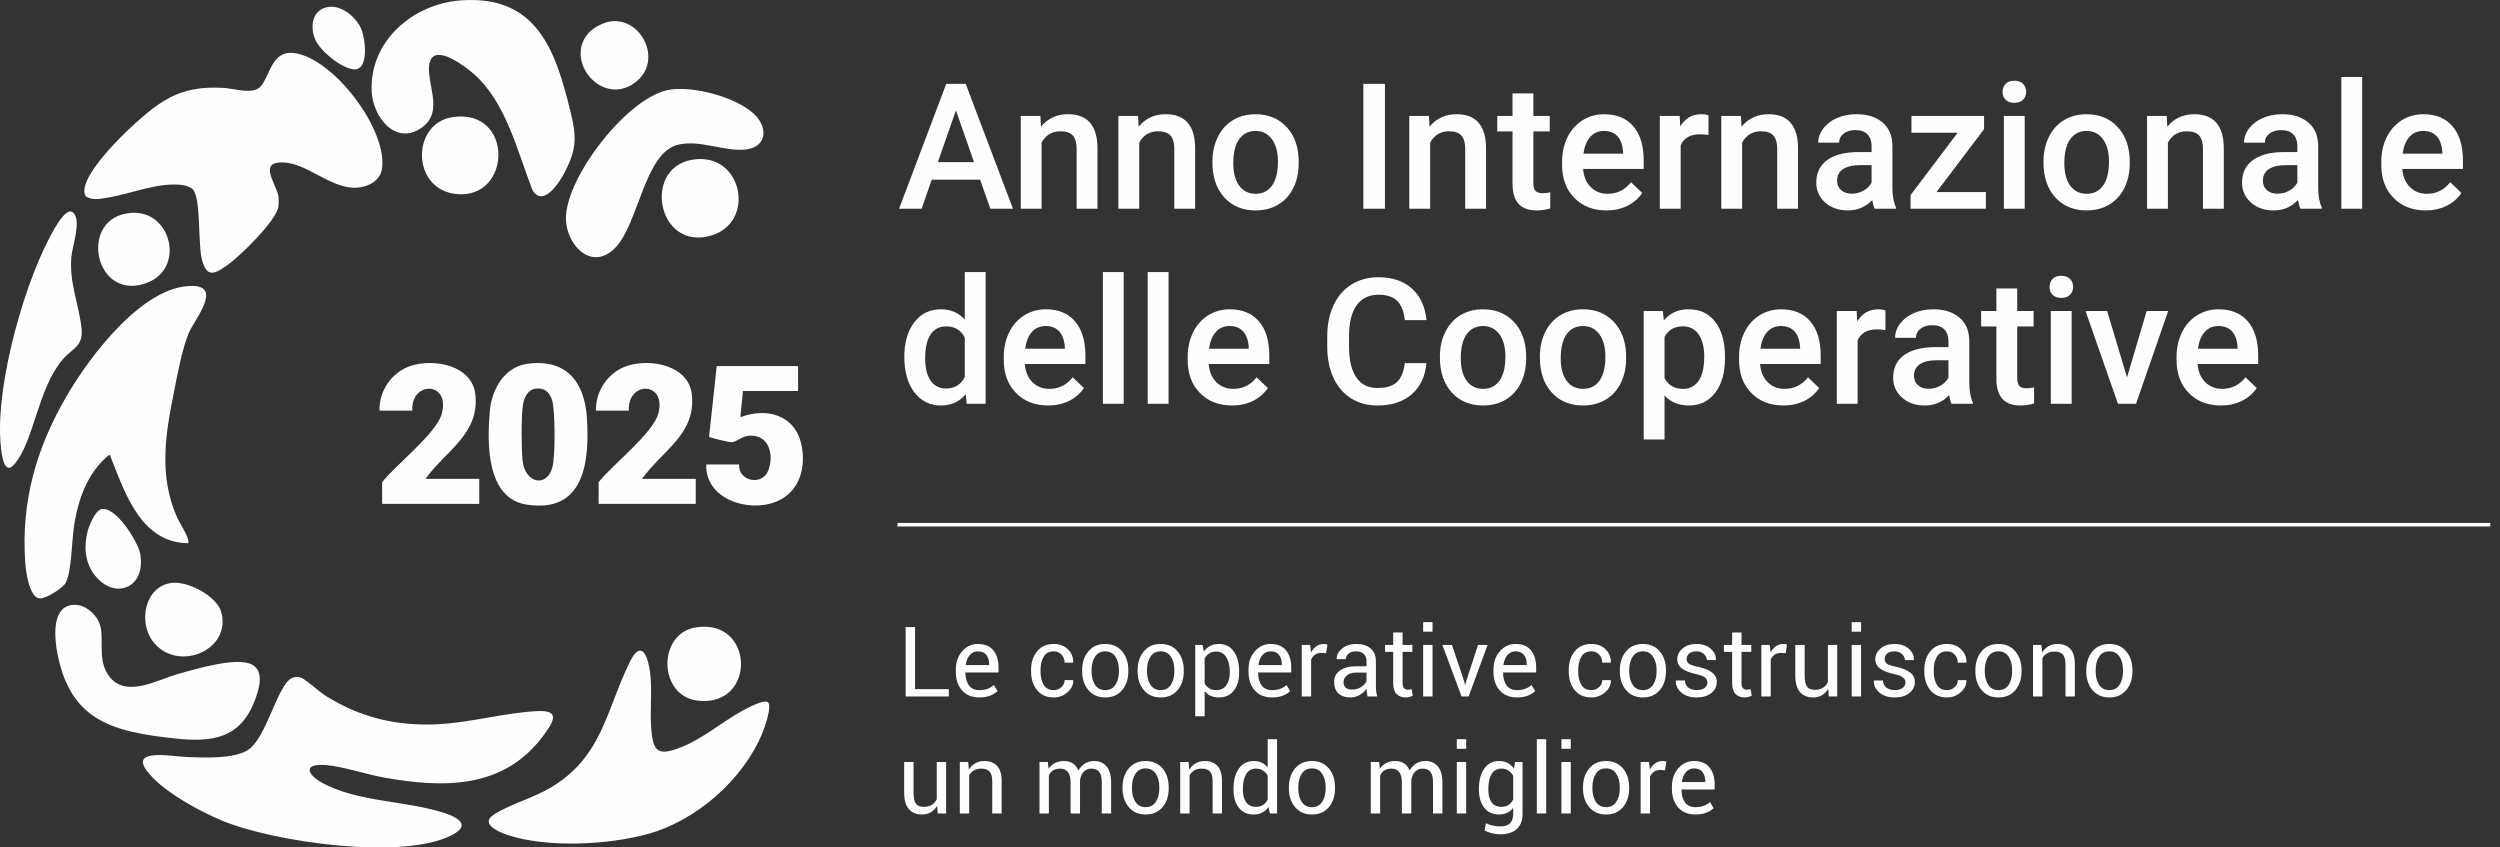 <?xml version="1.0" encoding="UTF-8"?>
<svg width="118px" height="40px" viewBox="0 0 118 40" version="1.1" xmlns="http://www.w3.org/2000/svg" xmlns:xlink="http://www.w3.org/1999/xlink">
    <rect x="0" y="0" width="118" height="40" fill="#333333" stroke="none"/>
    <title>logo cooperative</title>
    <g id="Page-1" stroke="none" stroke-width="1" fill="none" fill-rule="evenodd">
        <g id="Fondato-sul-bene-comune" transform="translate(-291, -6863)" fill="#FEFEFE">
            <path d="M307.661,6866.27 C308.435,6866.376 308.25,6864.854 308.058,6864.383 C307.836,6863.84 307.168,6863.262 306.548,6863.323 C305.762,6863.401 305.609,6864.201 305.868,6864.839 C306.092,6865.391 307.073,6866.19 307.661,6866.27 L307.661,6866.27 Z M295.768,6887.039 C295.483,6887.123 295.203,6887.808 295.134,6888.081 C294.958,6888.786 295.001,6889.529 295.45,6890.12 C296.397,6891.368 297.913,6890.753 297.615,6889.131 C297.509,6888.556 296.436,6886.843 295.768,6887.039 L295.768,6887.039 Z M320.814,6867.003 C322.381,6866.065 321.372,6863.846 319.862,6864.005 C319.515,6864.042 319.027,6864.287 318.791,6864.547 C317.636,6865.814 319.3,6867.91 320.814,6867.003 L320.814,6867.003 Z M297.198,6873.047 C294.622,6873.229 295.462,6877.36 297.994,6876.326 C299.738,6875.613 299.075,6872.914 297.198,6873.047 L297.198,6873.047 Z M323.932,6896.07 C326.73,6896.389 326.618,6892.145 323.823,6892.617 C322.02,6892.922 322.072,6895.858 323.932,6896.07 L323.932,6896.07 Z M299.115,6890.512 C297.853,6890.66 297.514,6892.315 298.2,6893.252 C299.31,6894.766 301.916,6893.74 301.453,6891.919 C301.256,6891.141 299.88,6890.423 299.115,6890.512 L299.115,6890.512 Z M312.367,6868.528 C310.405,6868.816 310.405,6871.947 312.544,6872.159 C315.171,6872.419 315.256,6868.104 312.367,6868.528 L312.367,6868.528 Z M323.952,6870.509 C321.23,6870.642 321.958,6874.957 324.626,6874.099 C326.61,6873.46 326.077,6870.404 323.952,6870.509 L323.952,6870.509 Z M319.256,6885.759 L319.256,6886.781 L323.839,6886.781 L323.839,6885.604 L321.3,6885.604 C322.256,6884.268 323.866,6883.487 323.653,6881.61 C323.496,6880.228 321.678,6879.907 320.585,6880.276 C319.706,6880.573 319.099,6881.458 319.132,6882.384 L320.681,6882.384 C320.601,6880.98 322.468,6880.983 322.076,6882.51 C321.835,6883.446 319.888,6884.95 319.256,6885.759 L319.256,6885.759 Z M309.038,6885.759 L309.038,6886.781 L313.621,6886.781 L313.621,6885.604 L311.082,6885.604 C312.038,6884.268 313.648,6883.487 313.435,6881.61 C313.278,6880.228 311.459,6879.907 310.367,6880.276 C309.487,6880.573 308.881,6881.458 308.914,6882.384 L310.462,6882.384 C310.382,6880.98 312.25,6880.983 311.858,6882.51 C311.617,6883.446 309.67,6884.95 309.038,6885.759 L309.038,6885.759 Z M325.945,6882.693 L326.068,6881.455 L328.67,6881.455 L328.67,6880.278 L324.83,6880.278 L324.467,6883.614 C324.497,6883.661 325.44,6883.882 325.543,6883.875 C325.748,6883.863 326.029,6883.588 326.356,6883.565 C327.306,6883.498 327.546,6884.473 327.259,6885.215 C326.976,6885.946 325.842,6885.722 325.883,6884.923 L324.335,6884.923 C324.279,6886.556 326.309,6887.203 327.616,6886.687 C328.725,6886.249 329.062,6885.084 328.827,6883.991 C328.525,6882.582 327.188,6882.219 325.945,6882.693 L325.945,6882.693 Z M315.662,6884.709 C315.755,6885.79 316.794,6886.056 317.073,6885.062 C317.214,6884.558 317.213,6882.383 317.059,6881.888 C316.942,6881.511 316.68,6881.277 316.268,6881.345 C315.896,6881.406 315.729,6881.787 315.681,6882.122 C315.596,6882.71 315.61,6884.098 315.662,6884.709 L315.662,6884.709 Z M314.117,6882.416 C314.203,6881.394 314.792,6880.321 315.897,6880.171 C317.722,6879.923 318.593,6881.016 318.702,6882.722 C318.834,6884.798 318.585,6887.245 315.847,6886.815 C313.939,6886.516 313.994,6883.883 314.117,6882.416 L314.117,6882.416 Z M294.85,6878.52 C294.735,6877.385 294.258,6876.364 294.369,6875.115 C294.412,6874.626 294.844,6873.436 294.47,6873.048 C294.182,6872.75 293.724,6873.539 293.607,6873.734 C292.191,6876.104 290.83,6881.036 291.017,6883.776 C291.042,6884.141 291.127,6885.545 291.668,6884.924 C292.613,6883.844 292.768,6881.362 293.957,6879.968 C294.408,6879.44 294.935,6879.363 294.85,6878.52 L294.85,6878.52 Z M303.016,6896.087 C303.208,6895.586 303.507,6894.708 302.902,6894.372 C302.201,6893.984 300.226,6894.582 299.439,6894.801 C298.422,6895.084 296.919,6895.99 296.13,6894.89 C295.507,6894.021 296.052,6892.934 295.589,6892.21 C295.321,6891.79 294.859,6891.472 294.344,6891.564 C293.421,6891.731 293.582,6893.171 293.71,6893.841 C294.324,6897.053 296.369,6897.547 299.292,6897.859 C301.012,6898.042 302.339,6897.853 303.016,6896.087 L303.016,6896.087 Z M317.713,6873.363 C317.756,6874.615 318.964,6875.832 320.061,6874.673 C321.136,6873.538 321.428,6870.249 322.969,6869.84 C323.995,6869.567 325.141,6870.156 326.161,6870.059 C327.217,6869.959 327.275,6868.999 326.565,6868.356 C325.7,6867.574 323.793,6867.072 322.648,6867.227 C320.674,6867.495 317.646,6871.416 317.713,6873.363 L317.713,6873.363 Z M310.892,6869.034 C312.045,6868.236 311.017,6866.799 311.295,6865.908 C311.562,6865.055 312.981,6866.159 313.34,6866.47 C314.89,6867.813 315.414,6870.136 316.134,6871.975 C316.642,6872.832 317.443,6871.555 317.67,6871.106 C318.217,6870.019 318.219,6869.473 317.938,6868.313 C317.221,6865.351 316.328,6862.753 312.741,6863.019 C310.499,6863.185 308.441,6864.929 308.543,6867.302 C308.595,6868.504 309.653,6869.892 310.892,6869.034 L310.892,6869.034 Z M326.067,6896.534 C325.12,6897.045 324.202,6897.845 323.2,6898.249 C322.039,6898.717 321.809,6898.508 321.731,6897.281 C321.669,6896.322 321.841,6895.201 321.591,6894.262 C321.38,6893.469 321.044,6893.598 320.732,6894.233 C319.602,6896.533 319.445,6898.704 317.006,6900.168 C316.201,6900.652 314.955,6901.007 314.281,6901.469 C313.646,6901.904 314.586,6902.289 314.983,6902.419 C316.83,6903.021 319.643,6902.881 321.512,6902.382 C323.857,6901.757 326.103,6899.793 327.009,6897.537 C327.097,6897.317 327.463,6896.284 327.237,6896.141 C327.028,6896.01 326.286,6896.416 326.067,6896.534 L326.067,6896.534 Z M294.099,6890.513 C294.387,6889.985 294.388,6888.449 294.503,6887.759 C294.709,6886.513 295.131,6885.321 296.126,6884.49 C296.258,6884.469 296.199,6884.512 296.225,6884.575 C296.903,6886.276 297.656,6888.616 299.873,6888.639 C300.015,6888.494 299.461,6887.656 299.366,6887.442 C298.49,6885.464 298.8,6883.537 299.21,6881.505 C299.383,6880.649 299.589,6879.474 299.923,6878.688 C300.171,6878.107 301.507,6876.518 300.088,6876.496 C297.751,6876.459 295.232,6879.832 294.164,6881.661 C292.716,6884.143 291.995,6886.632 292.19,6889.539 C292.217,6889.934 292.368,6891.161 292.847,6891.241 C293.14,6891.289 293.963,6890.762 294.099,6890.513 L294.099,6890.513 Z M296.046,6872.334 C297.189,6872.156 298.482,6871.572 299.65,6871.738 C299.77,6871.754 300.024,6871.852 300.101,6871.937 C300.503,6872.379 300.327,6874.534 300.544,6875.303 C300.789,6876.167 301.201,6875.888 301.751,6875.499 C302.33,6875.091 304.049,6873.414 304.14,6872.749 C304.16,6872.604 304.159,6872.408 304.14,6872.264 C304.075,6871.771 303.284,6870.779 304.113,6870.678 C305.399,6870.523 306.557,6871.966 307.892,6871.855 C308.414,6871.812 308.955,6871.513 309.033,6870.953 C309.287,6869.106 306.746,6865.753 304.891,6865.504 C303.851,6865.364 303.76,6866.501 303.332,6867.048 C302.981,6867.498 302.05,6867.178 301.575,6867.15 C300.332,6867.078 299.407,6867.271 298.392,6867.991 C297.483,6868.635 295.08,6870.855 294.982,6871.956 C294.972,6872.068 294.993,6872.181 295.057,6872.275 C295.374,6872.47 295.701,6872.387 296.046,6872.334 L296.046,6872.334 Z M311.268,6901.179 C309.643,6900.793 307.779,6900.767 306.27,6899.984 C305.498,6899.583 305.256,6899.008 306.399,6899.113 C307.251,6899.191 308.273,6899.549 309.15,6899.705 C311.967,6900.204 314.791,6900.242 316.654,6897.71 C317.111,6897.089 317.485,6896.513 316.374,6896.564 C314.866,6896.632 313.222,6897.107 311.669,6897.184 C309.732,6897.281 308.02,6896.873 306.38,6895.848 C306.071,6895.655 305.47,6895.101 305.245,6895.003 C305.118,6894.947 305.007,6894.938 304.872,6894.968 C304.097,6895.139 303.62,6897.902 302.641,6898.436 C301.935,6898.822 300.703,6898.758 299.901,6898.736 C299.075,6898.713 296.71,6898.208 298.261,6899.757 C299.037,6900.532 300.47,6901.312 301.485,6901.735 C303.885,6902.737 310.056,6903.637 312.362,6902.398 C313.586,6901.74 311.845,6901.315 311.268,6901.179 L311.268,6901.179 Z M371.488,6899.879 C371.488,6899.703 371.445,6899.557 371.358,6899.442 C371.271,6899.326 371.136,6899.268 370.956,6899.268 C370.801,6899.268 370.673,6899.328 370.573,6899.447 C370.471,6899.566 370.409,6899.718 370.386,6899.905 L370.391,6899.915 L371.488,6899.915 L371.488,6899.879 Z M371.688,6899.223 C371.85,6899.426 371.931,6899.695 371.931,6900.031 L371.931,6900.264 L370.376,6900.264 L370.369,6900.275 C370.369,6900.52 370.422,6900.719 370.53,6900.871 C370.638,6901.023 370.804,6901.099 371.025,6901.099 C371.175,6901.099 371.306,6901.077 371.42,6901.034 C371.533,6900.992 371.63,6900.933 371.711,6900.858 L371.884,6901.146 C371.797,6901.229 371.682,6901.3 371.54,6901.358 C371.397,6901.415 371.226,6901.444 371.025,6901.444 C370.676,6901.444 370.403,6901.333 370.208,6901.11 C370.012,6900.887 369.914,6900.593 369.914,6900.228 L369.914,6900.13 C369.914,6899.78 370.015,6899.491 370.217,6899.263 C370.419,6899.034 370.664,6898.92 370.956,6898.92 C371.28,6898.92 371.525,6899.022 371.688,6899.223 L371.688,6899.223 Z M369.482,6898.92 C369.35,6898.92 369.233,6898.955 369.132,6899.025 C369.03,6899.096 368.946,6899.194 368.877,6899.32 L368.834,6898.965 L368.439,6898.965 L368.439,6901.397 L368.881,6901.397 L368.881,6899.66 C368.925,6899.559 368.986,6899.481 369.066,6899.426 C369.147,6899.37 369.245,6899.343 369.362,6899.343 L369.59,6899.356 L369.65,6898.944 C369.631,6898.939 369.606,6898.933 369.576,6898.928 C369.546,6898.923 369.514,6898.92 369.482,6898.92 L369.482,6898.92 Z M367.454,6900.158 C367.454,6899.904 367.398,6899.692 367.288,6899.523 C367.178,6899.353 367.017,6899.268 366.804,6899.268 C366.592,6899.268 366.432,6899.353 366.323,6899.523 C366.215,6899.692 366.161,6899.904 366.161,6900.158 L366.161,6900.209 C366.161,6900.466 366.215,6900.679 366.323,6900.847 C366.432,6901.014 366.594,6901.099 366.808,6901.099 C367.019,6901.099 367.18,6901.014 367.289,6900.847 C367.399,6900.679 367.454,6900.466 367.454,6900.209 L367.454,6900.158 Z M367.603,6899.268 C367.798,6899.501 367.896,6899.798 367.896,6900.158 L367.896,6900.209 C367.896,6900.571 367.799,6900.868 367.604,6901.099 C367.41,6901.329 367.145,6901.444 366.808,6901.444 C366.473,6901.444 366.207,6901.329 366.011,6901.097 C365.815,6900.866 365.718,6900.569 365.718,6900.209 L365.718,6900.158 C365.718,6899.799 365.815,6899.503 366.011,6899.27 C366.205,6899.037 366.47,6898.92 366.804,6898.92 C367.141,6898.92 367.407,6899.036 367.603,6899.268 L367.603,6899.268 Z M364.698,6901.397 L365.14,6901.397 L365.14,6898.965 L364.698,6898.965 L364.698,6901.397 Z M364.698,6898.342 L365.14,6898.342 L365.14,6897.89 L364.698,6897.89 L364.698,6898.342 Z M363.538,6901.397 L363.98,6901.397 L363.98,6897.89 L363.538,6897.89 L363.538,6901.397 Z M362.423,6899.617 C362.365,6899.513 362.291,6899.431 362.2,6899.37 C362.109,6899.31 361.998,6899.279 361.869,6899.279 C361.658,6899.279 361.502,6899.367 361.4,6899.543 C361.299,6899.717 361.249,6899.946 361.249,6900.226 L361.249,6900.273 C361.249,6900.518 361.299,6900.714 361.399,6900.862 C361.5,6901.011 361.654,6901.084 361.865,6901.084 C361.998,6901.084 362.11,6901.055 362.2,6900.994 C362.289,6900.933 362.364,6900.847 362.423,6900.736 L362.423,6899.617 Z M362.512,6898.965 L362.865,6898.965 L362.865,6901.411 C362.865,6901.723 362.774,6901.962 362.593,6902.129 C362.412,6902.297 362.15,6902.379 361.808,6902.379 C361.691,6902.379 361.566,6902.364 361.43,6902.332 C361.294,6902.299 361.174,6902.255 361.071,6902.199 L361.138,6901.856 C361.224,6901.901 361.327,6901.937 361.448,6901.965 C361.568,6901.993 361.687,6902.007 361.804,6902.007 C362.02,6902.007 362.177,6901.957 362.275,6901.86 C362.373,6901.761 362.423,6901.611 362.423,6901.411 L362.423,6901.135 C362.342,6901.236 362.248,6901.314 362.136,6901.366 C362.026,6901.418 361.897,6901.444 361.752,6901.444 C361.456,6901.444 361.224,6901.337 361.056,6901.122 C360.889,6900.907 360.805,6900.624 360.805,6900.273 L360.805,6900.226 C360.805,6899.834 360.889,6899.519 361.056,6899.279 C361.224,6899.039 361.457,6898.92 361.757,6898.92 C361.911,6898.92 362.046,6898.951 362.164,6899.013 C362.28,6899.075 362.378,6899.165 362.458,6899.282 L362.512,6898.965 Z M359.761,6898.342 L360.203,6898.342 L360.203,6897.89 L359.761,6897.89 L359.761,6898.342 Z M359.761,6901.397 L360.203,6901.397 L360.203,6898.965 L359.761,6898.965 L359.761,6901.397 Z M358.278,6898.92 C358.111,6898.92 357.965,6898.96 357.839,6899.04 C357.714,6899.12 357.612,6899.23 357.535,6899.369 C357.476,6899.219 357.389,6899.107 357.272,6899.032 C357.156,6898.958 357.018,6898.92 356.856,6898.92 C356.694,6898.92 356.552,6898.951 356.43,6899.015 C356.307,6899.079 356.207,6899.169 356.128,6899.284 L356.096,6898.965 L355.7,6898.965 L355.7,6901.397 L356.143,6901.397 L356.143,6899.597 C356.19,6899.496 356.256,6899.418 356.343,6899.363 C356.43,6899.307 356.541,6899.279 356.676,6899.279 C356.834,6899.279 356.957,6899.333 357.041,6899.438 C357.126,6899.544 357.168,6899.71 357.168,6899.939 L357.168,6901.397 L357.613,6901.397 L357.613,6899.852 L357.613,6899.834 C357.63,6899.674 357.685,6899.542 357.779,6899.437 C357.872,6899.332 357.994,6899.279 358.146,6899.279 C358.309,6899.279 358.432,6899.329 358.515,6899.429 C358.597,6899.529 358.638,6899.699 358.638,6899.939 L358.638,6901.397 L359.082,6901.397 L359.082,6899.942 C359.082,6899.601 359.01,6899.345 358.866,6899.175 C358.722,6899.005 358.526,6898.92 358.278,6898.92 L358.278,6898.92 Z M353.571,6900.158 C353.571,6899.904 353.516,6899.692 353.406,6899.523 C353.296,6899.353 353.134,6899.268 352.922,6899.268 C352.71,6899.268 352.55,6899.353 352.441,6899.523 C352.332,6899.692 352.279,6899.904 352.279,6900.158 L352.279,6900.209 C352.279,6900.466 352.332,6900.679 352.441,6900.847 C352.55,6901.014 352.711,6901.099 352.926,6901.099 C353.137,6901.099 353.297,6901.014 353.407,6900.847 C353.516,6900.679 353.571,6900.466 353.571,6900.209 L353.571,6900.158 Z M353.721,6899.268 C353.916,6899.501 354.014,6899.798 354.014,6900.158 L354.014,6900.209 C354.014,6900.571 353.916,6900.868 353.722,6901.099 C353.527,6901.329 353.261,6901.444 352.926,6901.444 C352.59,6901.444 352.324,6901.329 352.129,6901.097 C351.933,6900.866 351.835,6900.569 351.835,6900.209 L351.835,6900.158 C351.835,6899.799 351.933,6899.503 352.127,6899.27 C352.323,6899.037 352.587,6898.92 352.922,6898.92 C353.259,6898.92 353.525,6899.036 353.721,6899.268 L353.721,6899.268 Z M350.835,6899.608 C350.778,6899.507 350.704,6899.428 350.614,6899.369 C350.523,6899.309 350.414,6899.279 350.287,6899.279 C350.073,6899.279 349.917,6899.367 349.816,6899.543 C349.715,6899.717 349.664,6899.946 349.664,6900.226 L349.664,6900.273 C349.664,6900.519 349.714,6900.715 349.815,6900.863 C349.914,6901.011 350.071,6901.084 350.282,6901.084 C350.414,6901.084 350.525,6901.055 350.615,6900.994 C350.705,6900.935 350.778,6900.85 350.835,6900.743 L350.835,6899.608 Z M350.835,6897.89 L351.278,6897.89 L351.278,6901.397 L350.939,6901.397 L350.871,6901.09 C350.791,6901.206 350.693,6901.295 350.576,6901.354 C350.459,6901.414 350.324,6901.444 350.17,6901.444 C349.873,6901.444 349.64,6901.337 349.473,6901.122 C349.305,6900.907 349.221,6900.624 349.221,6900.273 L349.221,6900.226 C349.221,6899.834 349.305,6899.519 349.472,6899.279 C349.638,6899.039 349.873,6898.92 350.174,6898.92 C350.316,6898.92 350.443,6898.946 350.553,6898.998 C350.664,6899.051 350.757,6899.127 350.835,6899.228 L350.835,6897.89 Z M347.854,6898.92 C347.698,6898.92 347.559,6898.956 347.437,6899.027 C347.315,6899.098 347.213,6899.198 347.132,6899.327 L347.1,6898.965 L346.705,6898.965 L346.705,6901.397 L347.148,6901.397 L347.148,6899.592 C347.203,6899.493 347.278,6899.416 347.374,6899.361 C347.469,6899.307 347.585,6899.279 347.721,6899.279 C347.895,6899.279 348.024,6899.324 348.11,6899.414 C348.194,6899.504 348.236,6899.656 348.236,6899.87 L348.236,6901.397 L348.679,6901.397 L348.679,6899.861 C348.679,6899.541 348.607,6899.304 348.463,6899.15 C348.319,6898.996 348.116,6898.92 347.854,6898.92 L347.854,6898.92 Z M345.72,6900.158 C345.72,6899.904 345.665,6899.692 345.555,6899.523 C345.445,6899.353 345.283,6899.268 345.071,6899.268 C344.86,6899.268 344.699,6899.353 344.591,6899.523 C344.482,6899.692 344.428,6899.904 344.428,6900.158 L344.428,6900.209 C344.428,6900.466 344.482,6900.679 344.591,6900.847 C344.699,6901.014 344.86,6901.099 345.075,6901.099 C345.287,6901.099 345.447,6901.014 345.557,6900.847 C345.665,6900.679 345.72,6900.466 345.72,6900.209 L345.72,6900.158 Z M345.87,6899.268 C346.065,6899.501 346.163,6899.798 346.163,6900.158 L346.163,6900.209 C346.163,6900.571 346.065,6900.868 345.871,6901.099 C345.676,6901.329 345.411,6901.444 345.075,6901.444 C344.739,6901.444 344.474,6901.329 344.279,6901.097 C344.082,6900.866 343.984,6900.569 343.984,6900.209 L343.984,6900.158 C343.984,6899.799 344.082,6899.503 344.277,6899.27 C344.472,6899.037 344.736,6898.92 345.071,6898.92 C345.408,6898.92 345.674,6899.036 345.87,6899.268 L345.87,6899.268 Z M342.643,6898.92 C342.475,6898.92 342.328,6898.96 342.203,6899.04 C342.078,6899.12 341.977,6899.23 341.898,6899.369 C341.84,6899.219 341.753,6899.107 341.637,6899.032 C341.521,6898.958 341.381,6898.92 341.219,6898.92 C341.058,6898.92 340.916,6898.951 340.794,6899.015 C340.672,6899.079 340.571,6899.169 340.491,6899.284 L340.459,6898.965 L340.064,6898.965 L340.064,6901.397 L340.507,6901.397 L340.507,6899.597 C340.553,6899.496 340.62,6899.418 340.707,6899.363 C340.794,6899.307 340.905,6899.279 341.04,6899.279 C341.199,6899.279 341.32,6899.333 341.405,6899.438 C341.49,6899.544 341.532,6899.71 341.532,6899.939 L341.532,6901.397 L341.977,6901.397 L341.977,6899.852 L341.977,6899.834 C341.994,6899.674 342.048,6899.542 342.143,6899.437 C342.236,6899.332 342.359,6899.279 342.51,6899.279 C342.674,6899.279 342.797,6899.329 342.879,6899.429 C342.961,6899.529 343.003,6899.699 343.003,6899.939 L343.003,6901.397 L343.445,6901.397 L343.445,6899.942 C343.445,6899.601 343.373,6899.345 343.229,6899.175 C343.085,6899.005 342.89,6898.92 342.643,6898.92 L342.643,6898.92 Z M337.452,6898.92 C337.296,6898.92 337.156,6898.956 337.034,6899.027 C336.913,6899.098 336.811,6899.198 336.73,6899.327 L336.699,6898.965 L336.303,6898.965 L336.303,6901.397 L336.745,6901.397 L336.745,6899.592 C336.801,6899.493 336.877,6899.416 336.971,6899.361 C337.067,6899.307 337.182,6899.279 337.319,6899.279 C337.493,6899.279 337.622,6899.324 337.707,6899.414 C337.791,6899.504 337.834,6899.656 337.834,6899.87 L337.834,6901.397 L338.277,6901.397 L338.277,6899.861 C338.277,6899.541 338.205,6899.304 338.061,6899.15 C337.917,6898.996 337.714,6898.92 337.452,6898.92 L337.452,6898.92 Z M335.215,6900.719 C335.162,6900.835 335.084,6900.925 334.982,6900.989 C334.879,6901.053 334.749,6901.084 334.591,6901.084 C334.43,6901.084 334.311,6901.036 334.235,6900.939 C334.158,6900.842 334.119,6900.663 334.119,6900.404 L334.119,6898.965 L333.677,6898.965 L333.677,6900.399 C333.677,6900.757 333.751,6901.021 333.899,6901.191 C334.047,6901.36 334.254,6901.444 334.52,6901.444 C334.677,6901.444 334.815,6901.409 334.936,6901.339 C335.056,6901.269 335.153,6901.168 335.23,6901.038 L335.26,6901.397 L335.657,6901.397 L335.657,6898.965 L335.215,6898.965 L335.215,6900.719 Z M391.207,6894.633 C391.207,6894.379 391.152,6894.166 391.043,6893.997 C390.932,6893.828 390.77,6893.743 390.558,6893.743 C390.347,6893.743 390.187,6893.828 390.078,6893.997 C389.969,6894.166 389.915,6894.379 389.915,6894.633 L389.915,6894.683 C389.915,6894.941 389.969,6895.154 390.078,6895.322 C390.187,6895.489 390.348,6895.574 390.562,6895.574 C390.774,6895.574 390.934,6895.489 391.044,6895.322 C391.152,6895.154 391.207,6894.941 391.207,6894.683 L391.207,6894.633 Z M391.358,6893.743 C391.553,6893.976 391.651,6894.272 391.651,6894.633 L391.651,6894.683 C391.651,6895.046 391.553,6895.343 391.358,6895.574 C391.163,6895.804 390.898,6895.919 390.562,6895.919 C390.226,6895.919 389.961,6895.804 389.766,6895.572 C389.57,6895.341 389.472,6895.044 389.472,6894.683 L389.472,6894.633 C389.472,6894.273 389.57,6893.978 389.764,6893.745 C389.959,6893.512 390.224,6893.395 390.558,6893.395 C390.895,6893.395 391.161,6893.511 391.358,6893.743 L391.358,6893.743 Z M388.108,6893.395 C387.951,6893.395 387.812,6893.431 387.69,6893.502 C387.568,6893.573 387.466,6893.672 387.386,6893.802 L387.354,6893.44 L386.958,6893.44 L386.958,6895.872 L387.402,6895.872 L387.402,6894.066 C387.456,6893.967 387.532,6893.891 387.627,6893.836 C387.723,6893.781 387.839,6893.754 387.974,6893.754 C388.149,6893.754 388.277,6893.799 388.363,6893.889 C388.447,6893.979 388.49,6894.131 388.49,6894.345 L388.49,6895.872 L388.932,6895.872 L388.932,6894.336 C388.932,6894.016 388.86,6893.779 388.716,6893.625 C388.573,6893.471 388.369,6893.395 388.108,6893.395 L388.108,6893.395 Z M385.973,6894.633 C385.973,6894.379 385.919,6894.166 385.809,6893.997 C385.699,6893.828 385.536,6893.743 385.324,6893.743 C385.113,6893.743 384.953,6893.828 384.844,6893.997 C384.735,6894.166 384.681,6894.379 384.681,6894.633 L384.681,6894.683 C384.681,6894.941 384.735,6895.154 384.844,6895.322 C384.953,6895.489 385.114,6895.574 385.329,6895.574 C385.54,6895.574 385.7,6895.489 385.81,6895.322 C385.919,6895.154 385.973,6894.941 385.973,6894.683 L385.973,6894.633 Z M386.124,6893.743 C386.319,6893.976 386.417,6894.272 386.417,6894.633 L386.417,6894.683 C386.417,6895.046 386.319,6895.343 386.125,6895.574 C385.93,6895.804 385.664,6895.919 385.329,6895.919 C384.992,6895.919 384.727,6895.804 384.532,6895.572 C384.336,6895.341 384.238,6895.044 384.238,6894.683 L384.238,6894.633 C384.238,6894.273 384.336,6893.978 384.53,6893.745 C384.725,6893.512 384.99,6893.395 385.324,6893.395 C385.662,6893.395 385.928,6893.511 386.124,6893.743 L386.124,6893.743 Z M382.423,6893.996 C382.522,6893.827 382.681,6893.743 382.898,6893.743 C383.045,6893.743 383.167,6893.795 383.264,6893.899 C383.36,6894.004 383.409,6894.13 383.409,6894.279 L383.811,6894.279 L383.815,6894.264 C383.821,6894.021 383.738,6893.815 383.565,6893.647 C383.392,6893.478 383.17,6893.395 382.898,6893.395 C382.558,6893.395 382.295,6893.512 382.108,6893.745 C381.921,6893.978 381.828,6894.265 381.828,6894.609 L381.828,6894.703 C381.828,6895.05 381.921,6895.339 382.107,6895.571 C382.293,6895.803 382.556,6895.919 382.898,6895.919 C383.144,6895.919 383.36,6895.838 383.545,6895.675 C383.732,6895.513 383.821,6895.326 383.815,6895.117 L383.809,6895.103 L383.409,6895.103 C383.409,6895.236 383.357,6895.346 383.256,6895.437 C383.153,6895.528 383.035,6895.574 382.898,6895.574 C382.678,6895.574 382.518,6895.489 382.42,6895.322 C382.322,6895.154 382.273,6894.948 382.273,6894.703 L382.273,6894.609 C382.273,6894.369 382.323,6894.165 382.423,6893.996 L382.423,6893.996 Z M381.149,6894.735 C380.995,6894.619 380.769,6894.53 380.47,6894.467 C380.262,6894.423 380.125,6894.376 380.057,6894.324 C379.991,6894.27 379.957,6894.197 379.957,6894.101 C379.957,6894.004 379.996,6893.919 380.073,6893.849 C380.151,6893.779 380.267,6893.743 380.423,6893.743 C380.563,6893.743 380.681,6893.786 380.772,6893.871 C380.865,6893.957 380.911,6894.052 380.911,6894.156 L381.333,6894.156 L381.338,6894.144 C381.346,6893.944 381.264,6893.77 381.093,6893.619 C380.922,6893.469 380.698,6893.395 380.423,6893.395 C380.154,6893.395 379.936,6893.465 379.768,6893.606 C379.599,6893.747 379.515,6893.916 379.515,6894.114 C379.515,6894.3 379.592,6894.449 379.745,6894.559 C379.899,6894.67 380.118,6894.756 380.405,6894.818 C380.612,6894.864 380.752,6894.918 380.826,6894.98 C380.901,6895.041 380.938,6895.12 380.938,6895.217 C380.938,6895.322 380.893,6895.406 380.804,6895.473 C380.715,6895.539 380.591,6895.573 380.434,6895.573 C380.287,6895.573 380.159,6895.537 380.05,6895.464 C379.94,6895.391 379.882,6895.277 379.875,6895.119 L379.452,6895.119 L379.448,6895.133 C379.438,6895.342 379.523,6895.526 379.701,6895.683 C379.88,6895.841 380.124,6895.919 380.434,6895.919 C380.716,6895.919 380.944,6895.852 381.118,6895.715 C381.294,6895.578 381.381,6895.403 381.381,6895.187 C381.381,6895.001 381.304,6894.85 381.149,6894.735 L381.149,6894.735 Z M378.4,6892.816 L378.842,6892.816 L378.842,6892.365 L378.4,6892.365 L378.4,6892.816 Z M378.4,6895.872 L378.842,6895.872 L378.842,6893.44 L378.4,6893.44 L378.4,6895.872 Z M377.276,6895.193 C377.222,6895.31 377.145,6895.4 377.043,6895.464 C376.94,6895.528 376.81,6895.559 376.652,6895.559 C376.491,6895.559 376.372,6895.511 376.296,6895.414 C376.219,6895.316 376.18,6895.138 376.18,6894.878 L376.18,6893.44 L375.738,6893.44 L375.738,6894.874 C375.738,6895.232 375.812,6895.496 375.96,6895.665 C376.108,6895.834 376.315,6895.919 376.581,6895.919 C376.738,6895.919 376.876,6895.884 376.997,6895.814 C377.117,6895.744 377.214,6895.643 377.291,6895.513 L377.321,6895.872 L377.718,6895.872 L377.718,6893.44 L377.276,6893.44 L377.276,6895.193 Z M375.178,6893.395 C375.046,6893.395 374.93,6893.43 374.829,6893.5 C374.727,6893.571 374.642,6893.669 374.573,6893.795 L374.53,6893.44 L374.135,6893.44 L374.135,6895.872 L374.578,6895.872 L374.578,6894.135 C374.621,6894.034 374.683,6893.956 374.763,6893.901 C374.843,6893.845 374.942,6893.817 375.059,6893.817 L375.286,6893.831 L375.347,6893.419 C375.327,6893.414 375.303,6893.408 375.272,6893.403 C375.243,6893.397 375.211,6893.395 375.178,6893.395 L375.178,6893.395 Z M373.544,6895.545 C373.512,6895.552 373.484,6895.556 373.458,6895.556 C373.38,6895.556 373.318,6895.532 373.27,6895.486 C373.224,6895.439 373.199,6895.359 373.199,6895.245 L373.199,6893.768 L373.661,6893.768 L373.661,6893.44 L373.199,6893.44 L373.199,6892.853 L372.757,6892.853 L372.757,6893.44 L372.37,6893.44 L372.37,6893.768 L372.757,6893.768 L372.757,6895.245 C372.757,6895.478 372.81,6895.648 372.916,6895.756 C373.023,6895.865 373.166,6895.919 373.346,6895.919 C373.409,6895.919 373.473,6895.911 373.537,6895.894 C373.601,6895.877 373.65,6895.854 373.683,6895.827 L373.622,6895.523 C373.601,6895.532 373.575,6895.539 373.544,6895.545 L373.544,6895.545 Z M371.801,6894.735 C371.647,6894.619 371.421,6894.53 371.122,6894.467 C370.914,6894.423 370.777,6894.376 370.709,6894.324 C370.643,6894.27 370.609,6894.197 370.609,6894.101 C370.609,6894.004 370.648,6893.919 370.725,6893.849 C370.803,6893.779 370.919,6893.743 371.075,6893.743 C371.216,6893.743 371.333,6893.786 371.424,6893.871 C371.517,6893.957 371.563,6894.052 371.563,6894.156 L371.985,6894.156 L371.99,6894.144 C371.998,6893.944 371.916,6893.77 371.745,6893.619 C371.574,6893.469 371.351,6893.395 371.075,6893.395 C370.806,6893.395 370.588,6893.465 370.42,6893.606 C370.251,6893.747 370.167,6893.916 370.167,6894.114 C370.167,6894.3 370.243,6894.449 370.397,6894.559 C370.551,6894.67 370.77,6894.756 371.057,6894.818 C371.264,6894.864 371.404,6894.918 371.478,6894.98 C371.553,6895.041 371.59,6895.12 371.59,6895.217 C371.59,6895.322 371.546,6895.406 371.456,6895.473 C371.367,6895.539 371.243,6895.573 371.086,6895.573 C370.939,6895.573 370.811,6895.537 370.702,6895.464 C370.592,6895.391 370.534,6895.277 370.527,6895.119 L370.104,6895.119 L370.1,6895.133 C370.091,6895.342 370.175,6895.526 370.353,6895.683 C370.532,6895.841 370.776,6895.919 371.086,6895.919 C371.368,6895.919 371.596,6895.852 371.771,6895.715 C371.946,6895.578 372.033,6895.403 372.033,6895.187 C372.033,6895.001 371.956,6894.85 371.801,6894.735 L371.801,6894.735 Z M367.898,6894.683 C367.898,6894.941 367.953,6895.154 368.061,6895.322 C368.17,6895.489 368.331,6895.574 368.545,6895.574 C368.757,6895.574 368.918,6895.489 369.027,6895.322 C369.136,6895.154 369.191,6894.941 369.191,6894.683 L369.191,6894.633 C369.191,6894.379 369.135,6894.166 369.026,6893.997 C368.915,6893.828 368.754,6893.743 368.541,6893.743 C368.33,6893.743 368.17,6893.828 368.061,6893.997 C367.953,6894.166 367.898,6894.379 367.898,6894.633 L367.898,6894.683 Z M367.749,6895.572 C367.553,6895.341 367.456,6895.044 367.456,6894.683 L367.456,6894.633 C367.456,6894.273 367.553,6893.978 367.748,6893.745 C367.942,6893.512 368.207,6893.395 368.541,6893.395 C368.878,6893.395 369.144,6893.511 369.34,6893.743 C369.536,6893.976 369.634,6894.272 369.634,6894.633 L369.634,6894.683 C369.634,6895.046 369.536,6895.343 369.341,6895.574 C369.147,6895.804 368.882,6895.919 368.545,6895.919 C368.21,6895.919 367.944,6895.804 367.749,6895.572 L367.749,6895.572 Z M366.763,6895.675 C366.948,6895.513 367.038,6895.326 367.033,6895.117 L367.026,6895.103 L366.626,6895.103 C366.626,6895.236 366.575,6895.346 366.473,6895.437 C366.371,6895.528 366.252,6895.574 366.116,6895.574 C365.896,6895.574 365.736,6895.489 365.637,6895.322 C365.539,6895.154 365.491,6894.948 365.491,6894.703 L365.491,6894.609 C365.491,6894.369 365.54,6894.165 365.64,6893.996 C365.74,6893.827 365.898,6893.743 366.116,6893.743 C366.262,6893.743 366.384,6893.795 366.481,6893.899 C366.577,6894.004 366.626,6894.13 366.626,6894.279 L367.028,6894.279 L367.033,6894.264 C367.038,6894.021 366.955,6893.815 366.782,6893.647 C366.609,6893.478 366.386,6893.395 366.116,6893.395 C365.775,6893.395 365.511,6893.512 365.325,6893.745 C365.138,6893.978 365.045,6894.265 365.045,6894.609 L365.045,6894.703 C365.045,6895.05 365.138,6895.339 365.324,6895.571 C365.51,6895.803 365.774,6895.919 366.116,6895.919 C366.361,6895.919 366.577,6895.838 366.763,6895.675 L366.763,6895.675 Z M363.064,6894.354 C363.064,6894.178 363.021,6894.031 362.934,6893.916 C362.848,6893.801 362.713,6893.743 362.532,6893.743 C362.378,6893.743 362.25,6893.803 362.149,6893.922 C362.047,6894.041 361.985,6894.193 361.963,6894.379 L361.967,6894.39 L363.064,6894.39 L363.064,6894.354 Z M363.264,6893.698 C363.426,6893.901 363.508,6894.17 363.508,6894.505 L363.508,6894.739 L361.952,6894.739 L361.945,6894.75 C361.945,6894.995 361.999,6895.193 362.107,6895.345 C362.215,6895.497 362.38,6895.574 362.601,6895.574 C362.751,6895.574 362.883,6895.552 362.996,6895.509 C363.109,6895.467 363.207,6895.407 363.287,6895.333 L363.46,6895.62 C363.374,6895.704 363.259,6895.775 363.117,6895.833 C362.974,6895.89 362.803,6895.919 362.601,6895.919 C362.252,6895.919 361.98,6895.808 361.785,6895.585 C361.589,6895.362 361.491,6895.067 361.491,6894.703 L361.491,6894.604 C361.491,6894.255 361.592,6893.966 361.794,6893.738 C361.995,6893.509 362.241,6893.395 362.532,6893.395 C362.857,6893.395 363.101,6893.496 363.264,6893.698 L363.264,6893.698 Z M360.763,6893.44 L360.203,6895.155 L360.161,6895.325 L360.147,6895.325 L360.109,6895.155 L359.533,6893.44 L359.079,6893.44 L359.985,6895.872 L360.32,6895.872 L361.215,6893.44 L360.763,6893.44 Z M358.173,6892.816 L358.616,6892.816 L358.616,6892.365 L358.173,6892.365 L358.173,6892.816 Z M358.173,6895.872 L358.616,6895.872 L358.616,6893.44 L358.173,6893.44 L358.173,6895.872 Z M356.759,6892.853 L356.759,6893.44 L356.372,6893.44 L356.372,6893.768 L356.759,6893.768 L356.759,6895.245 C356.759,6895.478 356.812,6895.648 356.919,6895.756 C357.025,6895.865 357.168,6895.919 357.348,6895.919 C357.411,6895.919 357.474,6895.911 357.539,6895.894 C357.603,6895.877 357.653,6895.854 357.685,6895.827 L357.625,6895.523 C357.603,6895.532 357.577,6895.539 357.545,6895.545 C357.514,6895.552 357.486,6895.556 357.46,6895.556 C357.383,6895.556 357.32,6895.532 357.272,6895.486 C357.226,6895.439 357.202,6895.359 357.202,6895.245 L357.202,6893.768 L357.663,6893.768 L357.663,6893.44 L357.202,6893.44 L357.202,6892.853 L356.759,6892.853 Z M355.5,6894.746 L355.003,6894.746 C354.824,6894.746 354.682,6894.791 354.574,6894.881 C354.467,6894.971 354.414,6895.076 354.414,6895.198 C354.414,6895.306 354.448,6895.391 354.515,6895.454 C354.583,6895.517 354.682,6895.548 354.814,6895.548 C354.975,6895.548 355.119,6895.507 355.248,6895.425 C355.378,6895.342 355.461,6895.248 355.5,6895.142 L355.5,6894.746 Z M356.006,6895.872 L355.549,6895.872 C355.535,6895.798 355.523,6895.734 355.514,6895.678 C355.506,6895.622 355.502,6895.565 355.5,6895.508 C355.418,6895.625 355.31,6895.723 355.177,6895.801 C355.045,6895.88 354.902,6895.919 354.749,6895.919 C354.496,6895.919 354.303,6895.854 354.17,6895.725 C354.038,6895.595 353.971,6895.416 353.971,6895.189 C353.971,6894.956 354.065,6894.775 354.253,6894.644 C354.441,6894.513 354.697,6894.447 355.019,6894.447 L355.5,6894.447 L355.5,6894.207 C355.5,6894.064 355.457,6893.952 355.369,6893.868 C355.283,6893.785 355.16,6893.743 355.001,6893.743 C354.857,6893.743 354.741,6893.779 354.653,6893.85 C354.564,6893.923 354.519,6894.009 354.519,6894.109 L354.1,6894.114 L354.095,6894.101 C354.084,6893.924 354.167,6893.762 354.343,6893.615 C354.519,6893.468 354.747,6893.395 355.026,6893.395 C355.301,6893.395 355.523,6893.465 355.691,6893.605 C355.858,6893.746 355.943,6893.947 355.943,6894.21 L355.943,6895.382 C355.943,6895.47 355.948,6895.553 355.957,6895.634 C355.966,6895.715 355.982,6895.794 356.006,6895.872 L356.006,6895.872 Z M353.071,6893.901 C353.151,6893.845 353.25,6893.817 353.367,6893.817 L353.593,6893.831 L353.655,6893.419 C353.635,6893.414 353.61,6893.408 353.58,6893.403 C353.55,6893.397 353.519,6893.395 353.485,6893.395 C353.354,6893.395 353.237,6893.43 353.136,6893.5 C353.035,6893.571 352.949,6893.669 352.881,6893.795 L352.838,6893.44 L352.442,6893.44 L352.442,6895.872 L352.885,6895.872 L352.885,6894.135 C352.929,6894.034 352.991,6893.956 353.071,6893.901 L353.071,6893.901 Z M350.401,6894.379 L350.405,6894.39 L351.503,6894.39 L351.503,6894.354 C351.503,6894.178 351.459,6894.031 351.372,6893.916 C351.286,6893.801 351.151,6893.743 350.97,6893.743 C350.815,6893.743 350.688,6893.803 350.587,6893.922 C350.485,6894.041 350.423,6894.193 350.401,6894.379 L350.401,6894.379 Z M351.898,6895.62 C351.812,6895.704 351.697,6895.775 351.555,6895.833 C351.412,6895.89 351.241,6895.919 351.039,6895.919 C350.69,6895.919 350.418,6895.808 350.223,6895.585 C350.027,6895.362 349.929,6895.067 349.929,6894.703 L349.929,6894.604 C349.929,6894.255 350.03,6893.966 350.232,6893.738 C350.433,6893.509 350.679,6893.395 350.97,6893.395 C351.295,6893.395 351.539,6893.496 351.702,6893.698 C351.864,6893.901 351.946,6894.17 351.946,6894.505 L351.946,6894.739 L350.39,6894.739 L350.383,6894.75 C350.383,6894.995 350.437,6895.193 350.545,6895.345 C350.653,6895.497 350.818,6895.574 351.039,6895.574 C351.19,6895.574 351.321,6895.552 351.434,6895.509 C351.548,6895.467 351.645,6895.407 351.726,6895.333 L351.898,6895.62 Z M349.046,6894.701 C349.046,6894.425 348.991,6894.199 348.883,6894.021 C348.774,6893.843 348.614,6893.754 348.403,6893.754 C348.275,6893.754 348.166,6893.783 348.076,6893.841 C347.986,6893.898 347.913,6893.977 347.859,6894.078 L347.859,6895.253 C347.913,6895.354 347.986,6895.432 348.076,6895.489 C348.166,6895.545 348.277,6895.574 348.407,6895.574 C348.617,6895.574 348.776,6895.496 348.884,6895.343 C348.992,6895.189 349.046,6894.991 349.046,6894.748 L349.046,6894.701 Z M349.236,6895.597 C349.069,6895.812 348.837,6895.919 348.542,6895.919 C348.392,6895.919 348.261,6895.895 348.147,6895.844 C348.034,6895.794 347.938,6895.718 347.859,6895.618 L347.859,6896.807 L347.415,6896.807 L347.415,6893.44 L347.755,6893.44 L347.824,6893.754 C347.904,6893.637 348.003,6893.548 348.121,6893.487 C348.24,6893.425 348.378,6893.395 348.535,6893.395 C348.836,6893.395 349.071,6893.514 349.238,6893.753 C349.404,6893.993 349.488,6894.308 349.488,6894.701 L349.488,6894.748 C349.488,6895.099 349.404,6895.382 349.236,6895.597 L349.236,6895.597 Z M346.43,6894.633 C346.43,6894.379 346.376,6894.166 346.266,6893.997 C346.155,6893.828 345.993,6893.743 345.781,6893.743 C345.57,6893.743 345.41,6893.828 345.301,6893.997 C345.192,6894.166 345.138,6894.379 345.138,6894.633 L345.138,6894.683 C345.138,6894.941 345.192,6895.154 345.301,6895.322 C345.41,6895.489 345.571,6895.574 345.786,6895.574 C345.997,6895.574 346.157,6895.489 346.267,6895.322 C346.376,6895.154 346.43,6894.941 346.43,6894.683 L346.43,6894.633 Z M346.874,6894.683 C346.874,6895.046 346.776,6895.343 346.582,6895.574 C346.386,6895.804 346.121,6895.919 345.786,6895.919 C345.449,6895.919 345.184,6895.804 344.989,6895.572 C344.793,6895.341 344.695,6895.044 344.695,6894.683 L344.695,6894.633 C344.695,6894.273 344.793,6893.978 344.987,6893.745 C345.182,6893.512 345.447,6893.395 345.781,6893.395 C346.118,6893.395 346.385,6893.511 346.581,6893.743 C346.776,6893.976 346.874,6894.272 346.874,6894.633 L346.874,6894.683 Z M343.814,6894.633 C343.814,6894.379 343.759,6894.166 343.649,6893.997 C343.539,6893.828 343.377,6893.743 343.165,6893.743 C342.953,6893.743 342.793,6893.828 342.684,6893.997 C342.575,6894.166 342.522,6894.379 342.522,6894.633 L342.522,6894.683 C342.522,6894.941 342.575,6895.154 342.684,6895.322 C342.793,6895.489 342.954,6895.574 343.169,6895.574 C343.38,6895.574 343.54,6895.489 343.65,6895.322 C343.759,6895.154 343.814,6894.941 343.814,6894.683 L343.814,6894.633 Z M344.257,6894.683 C344.257,6895.046 344.159,6895.343 343.965,6895.574 C343.77,6895.804 343.504,6895.919 343.169,6895.919 C342.833,6895.919 342.567,6895.804 342.372,6895.572 C342.176,6895.341 342.078,6895.044 342.078,6894.683 L342.078,6894.633 C342.078,6894.273 342.176,6893.978 342.37,6893.745 C342.566,6893.512 342.83,6893.395 343.165,6893.395 C343.502,6893.395 343.768,6893.511 343.964,6893.743 C344.159,6893.976 344.257,6894.272 344.257,6894.633 L344.257,6894.683 Z M341.386,6895.675 C341.572,6895.513 341.662,6895.326 341.655,6895.117 L341.649,6895.103 L341.249,6895.103 C341.249,6895.236 341.198,6895.346 341.096,6895.437 C340.994,6895.528 340.875,6895.574 340.738,6895.574 C340.518,6895.574 340.359,6895.489 340.261,6895.322 C340.162,6895.154 340.113,6894.948 340.113,6894.703 L340.113,6894.609 C340.113,6894.369 340.164,6894.165 340.263,6893.996 C340.362,6893.827 340.521,6893.743 340.738,6893.743 C340.886,6893.743 341.007,6893.795 341.104,6893.899 C341.2,6894.004 341.249,6894.13 341.249,6894.279 L341.651,6894.279 L341.655,6894.264 C341.662,6894.021 341.578,6893.815 341.405,6893.647 C341.232,6893.478 341.01,6893.395 340.738,6893.395 C340.398,6893.395 340.135,6893.512 339.949,6893.745 C339.761,6893.978 339.668,6894.265 339.668,6894.609 L339.668,6894.703 C339.668,6895.05 339.761,6895.339 339.947,6895.571 C340.133,6895.803 340.396,6895.919 340.738,6895.919 C340.985,6895.919 341.2,6895.838 341.386,6895.675 L341.386,6895.675 Z M336.586,6894.379 L336.591,6894.39 L337.688,6894.39 L337.688,6894.354 C337.688,6894.178 337.644,6894.031 337.557,6893.916 C337.47,6893.801 337.336,6893.743 337.155,6893.743 C337.001,6893.743 336.872,6893.803 336.771,6893.922 C336.67,6894.041 336.609,6894.193 336.586,6894.379 L336.586,6894.379 Z M336.574,6894.739 L336.568,6894.75 C336.568,6894.995 336.622,6895.193 336.73,6895.345 C336.838,6895.497 337.003,6895.574 337.225,6895.574 C337.374,6895.574 337.506,6895.552 337.619,6895.509 C337.732,6895.467 337.829,6895.407 337.91,6895.333 L338.083,6895.62 C337.996,6895.704 337.882,6895.775 337.739,6895.833 C337.597,6895.89 337.425,6895.919 337.225,6895.919 C336.875,6895.919 336.602,6895.808 336.407,6895.585 C336.211,6895.362 336.114,6895.067 336.114,6894.703 L336.114,6894.604 C336.114,6894.255 336.215,6893.966 336.416,6893.738 C336.618,6893.509 336.864,6893.395 337.155,6893.395 C337.48,6893.395 337.724,6893.496 337.887,6893.698 C338.049,6893.901 338.13,6894.17 338.13,6894.505 L338.13,6894.739 L336.574,6894.739 Z M334.19,6892.599 L333.746,6892.599 L333.746,6895.872 L335.786,6895.872 L335.786,6895.526 L334.19,6895.526 L334.19,6892.599 Z M396.615,6879.388 C396.593,6879.059 396.506,6878.81 396.352,6878.642 C396.198,6878.473 395.985,6878.388 395.713,6878.388 C395.443,6878.388 395.225,6878.483 395.059,6878.672 C394.893,6878.861 394.787,6879.123 394.741,6879.461 L396.615,6879.461 L396.615,6879.388 Z M397.586,6880.181 L394.725,6880.181 C394.755,6880.543 394.875,6880.829 395.088,6881.039 C395.299,6881.249 395.565,6881.354 395.886,6881.354 C396.337,6881.354 396.704,6881.172 396.987,6880.809 L397.518,6881.314 C397.342,6881.576 397.107,6881.779 396.815,6881.923 C396.522,6882.067 396.194,6882.139 395.829,6882.139 C395.206,6882.139 394.701,6881.943 394.314,6881.55 C393.927,6881.159 393.733,6880.636 393.733,6879.983 L393.733,6879.861 C393.733,6879.424 393.818,6879.034 393.987,6878.69 C394.155,6878.346 394.392,6878.079 394.697,6877.886 C395.001,6877.696 395.341,6877.599 395.716,6877.599 C396.312,6877.599 396.773,6877.789 397.098,6878.17 C397.423,6878.55 397.586,6879.089 397.586,6879.785 L397.586,6880.181 Z M390.457,6877.68 L389.437,6877.68 L390.967,6882.058 L391.821,6882.058 L393.338,6877.68 L392.322,6877.68 L391.396,6880.812 L390.457,6877.68 Z M388.705,6876.167 C388.608,6876.067 388.47,6876.017 388.292,6876.017 C388.114,6876.017 387.977,6876.067 387.881,6876.167 C387.786,6876.266 387.738,6876.392 387.738,6876.543 C387.738,6876.692 387.786,6876.815 387.881,6876.913 C387.977,6877.012 388.114,6877.061 388.292,6877.061 C388.47,6877.061 388.608,6877.012 388.705,6876.913 C388.802,6876.815 388.85,6876.692 388.85,6876.543 C388.85,6876.392 388.802,6876.266 388.705,6876.167 L388.705,6876.167 Z M387.798,6882.058 L388.782,6882.058 L388.782,6877.68 L387.798,6877.68 L387.798,6882.058 Z M384.509,6878.409 L385.229,6878.409 L385.229,6880.89 C385.229,6881.722 385.607,6882.139 386.362,6882.139 C386.57,6882.139 386.786,6882.108 387.009,6882.046 L387.009,6881.285 C386.893,6881.313 386.778,6881.326 386.665,6881.326 C386.495,6881.326 386.377,6881.289 386.312,6881.215 C386.245,6881.141 386.212,6881.02 386.212,6880.853 L386.212,6878.409 L386.985,6878.409 L386.985,6877.68 L386.212,6877.68 L386.212,6876.616 L385.229,6876.616 L385.229,6877.68 L384.509,6877.68 L384.509,6878.409 Z M382.966,6880.003 L382.437,6880.003 C382.072,6880.003 381.798,6880.067 381.615,6880.194 C381.431,6880.321 381.339,6880.499 381.339,6880.732 C381.339,6880.92 381.402,6881.071 381.528,6881.182 C381.653,6881.294 381.822,6881.35 382.032,6881.35 C382.226,6881.35 382.409,6881.303 382.58,6881.209 C382.751,6881.115 382.88,6880.988 382.966,6880.829 L382.966,6880.003 Z M380.449,6878.943 C380.449,6878.703 380.529,6878.478 380.688,6878.269 C380.848,6878.06 381.063,6877.896 381.338,6877.777 C381.611,6877.659 381.917,6877.599 382.254,6877.599 C382.767,6877.599 383.176,6877.728 383.481,6877.986 C383.785,6878.243 383.942,6878.606 383.95,6879.072 L383.95,6881.047 C383.95,6881.441 384.005,6881.754 384.115,6881.99 L384.115,6882.058 L383.112,6882.058 C383.069,6881.975 383.031,6881.839 382.999,6881.65 C382.686,6881.977 382.303,6882.14 381.849,6882.14 C381.41,6882.14 381.051,6882.013 380.773,6881.763 C380.495,6881.512 380.357,6881.202 380.357,6880.832 C380.357,6880.366 380.529,6880.008 380.876,6879.759 C381.223,6879.509 381.719,6879.384 382.364,6879.384 L382.966,6879.384 L382.966,6879.097 C382.966,6878.87 382.903,6878.688 382.777,6878.553 C382.65,6878.416 382.456,6878.349 382.197,6878.349 C381.974,6878.349 381.79,6878.404 381.647,6878.516 C381.504,6878.628 381.433,6878.77 381.433,6878.943 L380.449,6878.943 Z M378.66,6878.17 L378.635,6877.68 L377.697,6877.68 L377.697,6882.058 L378.679,6882.058 L378.679,6879.064 C378.836,6878.719 379.14,6878.546 379.59,6878.546 C379.728,6878.546 379.861,6878.557 379.991,6878.579 L379.995,6877.656 C379.903,6877.618 379.787,6877.599 379.647,6877.599 C379.226,6877.599 378.897,6877.789 378.66,6878.17 L378.66,6878.17 Z M375.701,6878.642 C375.547,6878.473 375.334,6878.388 375.062,6878.388 C374.792,6878.388 374.574,6878.483 374.408,6878.672 C374.242,6878.861 374.137,6879.123 374.09,6879.461 L375.965,6879.461 L375.965,6879.388 C375.943,6879.059 375.855,6878.81 375.701,6878.642 L375.701,6878.642 Z M375.066,6877.599 C375.663,6877.599 376.123,6877.789 376.448,6878.17 C376.773,6878.55 376.936,6879.089 376.936,6879.785 L376.936,6880.181 L374.075,6880.181 C374.104,6880.543 374.225,6880.829 374.437,6881.039 C374.648,6881.249 374.915,6881.354 375.236,6881.354 C375.687,6881.354 376.054,6881.172 376.337,6880.809 L376.867,6881.314 C376.691,6881.576 376.458,6881.779 376.164,6881.923 C375.872,6882.067 375.544,6882.139 375.18,6882.139 C374.556,6882.139 374.051,6881.943 373.663,6881.55 C373.277,6881.159 373.083,6880.636 373.083,6879.983 L373.083,6879.861 C373.083,6879.424 373.167,6879.034 373.336,6878.69 C373.504,6878.346 373.742,6878.079 374.047,6877.886 C374.351,6877.696 374.691,6877.599 375.066,6877.599 L375.066,6877.599 Z M369.566,6880.845 C369.744,6881.184 370.035,6881.355 370.44,6881.355 C370.753,6881.355 370.998,6881.228 371.175,6880.976 C371.351,6880.724 371.44,6880.342 371.44,6879.829 C371.44,6879.391 371.353,6879.046 371.179,6878.789 C371.005,6878.533 370.756,6878.404 370.432,6878.404 C370.03,6878.404 369.741,6878.57 369.566,6878.902 L369.566,6880.845 Z M369.566,6883.742 L368.583,6883.742 L368.583,6877.68 L369.49,6877.68 L369.53,6878.126 C369.819,6877.775 370.211,6877.599 370.707,6877.599 C371.242,6877.599 371.66,6877.798 371.964,6878.197 C372.268,6878.594 372.42,6879.147 372.42,6879.854 L372.42,6879.914 C372.42,6880.591 372.266,6881.132 371.958,6881.534 C371.651,6881.938 371.238,6882.139 370.72,6882.139 C370.24,6882.139 369.855,6881.981 369.566,6881.666 L369.566,6883.742 Z M364.666,6879.914 C364.666,6880.364 364.758,6880.717 364.945,6880.973 C365.131,6881.227 365.39,6881.354 365.722,6881.354 C366.054,6881.354 366.312,6881.225 366.497,6880.966 C366.681,6880.707 366.774,6880.329 366.774,6879.829 C366.774,6879.387 366.679,6879.035 366.489,6878.776 C366.299,6878.517 366.04,6878.388 365.714,6878.388 C365.393,6878.388 365.138,6878.516 364.949,6878.771 C364.76,6879.026 364.666,6879.407 364.666,6879.914 L364.666,6879.914 Z M363.937,6878.669 C364.108,6878.326 364.346,6878.062 364.653,6877.876 C364.961,6877.692 365.314,6877.599 365.714,6877.599 C366.304,6877.599 366.785,6877.789 367.152,6878.17 C367.521,6878.55 367.72,6879.055 367.75,6879.683 L367.753,6879.914 C367.753,6880.346 367.671,6880.731 367.505,6881.071 C367.339,6881.411 367.101,6881.673 366.793,6881.861 C366.483,6882.046 366.126,6882.139 365.722,6882.139 C365.104,6882.139 364.609,6881.933 364.239,6881.523 C363.867,6881.111 363.682,6880.563 363.682,6879.877 L363.682,6879.829 C363.682,6879.4 363.768,6879.014 363.937,6878.669 L363.937,6878.669 Z M362.055,6879.829 C362.055,6879.387 361.961,6879.035 361.77,6878.776 C361.581,6878.517 361.322,6878.388 360.995,6878.388 C360.674,6878.388 360.42,6878.516 360.231,6878.771 C360.042,6879.026 359.948,6879.407 359.948,6879.914 C359.948,6880.364 360.04,6880.717 360.226,6880.973 C360.413,6881.227 360.672,6881.354 361.003,6881.354 C361.335,6881.354 361.593,6881.225 361.778,6880.966 C361.963,6880.707 362.055,6880.329 362.055,6879.829 L362.055,6879.829 Z M362.434,6878.17 C362.803,6878.55 363.002,6879.055 363.031,6879.683 L363.035,6879.914 C363.035,6880.346 362.952,6880.731 362.787,6881.071 C362.62,6881.411 362.383,6881.673 362.074,6881.861 C361.765,6882.046 361.408,6882.139 361.003,6882.139 C360.385,6882.139 359.891,6881.933 359.52,6881.523 C359.149,6881.111 358.964,6880.563 358.964,6879.877 L358.964,6879.829 C358.964,6879.4 359.049,6879.014 359.219,6878.669 C359.389,6878.326 359.627,6878.062 359.935,6877.876 C360.243,6877.692 360.596,6877.599 360.995,6877.599 C361.586,6877.599 362.066,6877.789 362.434,6878.17 L362.434,6878.17 Z M354.778,6881.806 C355.135,6882.028 355.548,6882.139 356.017,6882.139 C356.689,6882.139 357.228,6881.963 357.633,6881.611 C358.037,6881.259 358.27,6880.769 358.329,6880.141 L357.309,6880.141 C357.255,6880.562 357.127,6880.863 356.924,6881.043 C356.722,6881.224 356.42,6881.314 356.017,6881.314 C355.578,6881.314 355.244,6881.147 355.016,6880.812 C354.788,6880.477 354.674,6879.991 354.674,6879.354 L354.674,6878.831 C354.68,6878.202 354.802,6877.725 355.04,6877.4 C355.279,6877.074 355.621,6876.911 356.066,6876.911 C356.449,6876.911 356.74,6877.005 356.939,6877.193 C357.136,6877.38 357.26,6877.686 357.309,6878.109 L358.329,6878.109 C358.264,6877.464 358.033,6876.966 357.636,6876.614 C357.24,6876.262 356.716,6876.086 356.066,6876.086 C355.583,6876.086 355.158,6876.201 354.789,6876.429 C354.422,6876.66 354.139,6876.986 353.942,6877.41 C353.745,6877.833 353.646,6878.322 353.646,6878.878 L353.646,6879.428 C353.654,6879.971 353.756,6880.447 353.95,6880.857 C354.144,6881.267 354.42,6881.583 354.778,6881.806 L354.778,6881.806 Z M348.066,6879.461 L349.94,6879.461 L349.94,6879.388 C349.918,6879.059 349.831,6878.81 349.677,6878.642 C349.523,6878.473 349.31,6878.388 349.038,6878.388 C348.768,6878.388 348.55,6878.483 348.384,6878.672 C348.218,6878.861 348.112,6879.123 348.066,6879.461 L348.066,6879.461 Z M347.312,6878.69 C347.48,6878.346 347.717,6878.079 348.022,6877.886 C348.326,6877.696 348.666,6877.599 349.041,6877.599 C349.637,6877.599 350.098,6877.789 350.423,6878.17 C350.748,6878.55 350.911,6879.089 350.911,6879.785 L350.911,6880.181 L348.05,6880.181 C348.08,6880.543 348.2,6880.829 348.412,6881.039 C348.624,6881.249 348.89,6881.354 349.211,6881.354 C349.662,6881.354 350.028,6881.172 350.312,6880.809 L350.842,6881.314 C350.667,6881.576 350.432,6881.779 350.14,6881.923 C349.847,6882.067 349.519,6882.139 349.154,6882.139 C348.531,6882.139 348.026,6881.943 347.639,6881.55 C347.252,6881.159 347.058,6880.636 347.058,6879.983 L347.058,6879.861 C347.058,6879.424 347.143,6879.034 347.312,6878.69 L347.312,6878.69 Z M345.172,6882.058 L346.156,6882.058 L346.156,6875.843 L345.172,6875.843 L345.172,6882.058 Z M343.057,6882.058 L344.039,6882.058 L344.039,6875.843 L343.057,6875.843 L343.057,6882.058 Z M339.386,6879.461 L341.26,6879.461 L341.26,6879.388 C341.238,6879.059 341.15,6878.81 340.996,6878.642 C340.843,6878.473 340.629,6878.388 340.357,6878.388 C340.087,6878.388 339.87,6878.483 339.703,6878.672 C339.538,6878.861 339.432,6879.123 339.386,6879.461 L339.386,6879.461 Z M338.631,6878.69 C338.799,6878.346 339.037,6878.079 339.342,6877.886 C339.647,6877.696 339.986,6877.599 340.361,6877.599 C340.958,6877.599 341.418,6877.789 341.743,6878.17 C342.068,6878.55 342.231,6879.089 342.231,6879.785 L342.231,6880.181 L339.37,6880.181 C339.399,6880.543 339.52,6880.829 339.732,6881.039 C339.943,6881.249 340.21,6881.354 340.531,6881.354 C340.982,6881.354 341.349,6881.172 341.632,6880.809 L342.162,6881.314 C341.986,6881.576 341.753,6881.779 341.459,6881.923 C341.167,6882.067 340.839,6882.139 340.475,6882.139 C339.851,6882.139 339.346,6881.943 338.959,6881.55 C338.572,6881.159 338.378,6880.636 338.378,6879.983 L338.378,6879.861 C338.378,6879.424 338.462,6879.034 338.631,6878.69 L338.631,6878.69 Z M336.537,6878.931 C336.356,6878.581 336.065,6878.404 335.663,6878.404 C335.344,6878.404 335.099,6878.531 334.926,6878.783 C334.754,6879.035 334.667,6879.415 334.667,6879.922 C334.667,6880.367 334.753,6880.714 334.924,6880.964 C335.095,6881.213 335.339,6881.338 335.654,6881.338 C336.057,6881.338 336.351,6881.16 336.537,6880.8 L336.537,6878.931 Z M336.537,6875.843 L337.521,6875.843 L337.521,6882.058 L336.63,6882.058 L336.582,6881.605 C336.288,6881.961 335.895,6882.139 335.404,6882.139 C334.891,6882.139 334.477,6881.932 334.159,6881.521 C333.843,6881.107 333.684,6880.547 333.684,6879.838 C333.684,6879.163 333.841,6878.621 334.154,6878.213 C334.467,6877.803 334.886,6877.599 335.412,6877.599 C335.876,6877.599 336.251,6877.761 336.537,6878.085 L336.537,6875.843 Z M404.404,6870.253 L406.278,6870.253 L406.278,6870.18 C406.257,6869.851 406.169,6869.602 406.015,6869.434 C405.861,6869.265 405.648,6869.18 405.375,6869.18 C405.106,6869.18 404.888,6869.276 404.722,6869.465 C404.556,6869.653 404.45,6869.916 404.404,6870.253 L404.404,6870.253 Z M403.977,6872.343 C403.59,6871.951 403.397,6871.428 403.397,6870.776 L403.397,6870.653 C403.397,6870.216 403.481,6869.826 403.65,6869.482 C403.818,6869.138 404.055,6868.871 404.36,6868.678 C404.665,6868.488 405.005,6868.392 405.38,6868.392 C405.976,6868.392 406.437,6868.582 406.761,6868.963 C407.087,6869.342 407.25,6869.881 407.25,6870.577 L407.25,6870.974 L404.388,6870.974 C404.418,6871.335 404.538,6871.621 404.75,6871.831 C404.962,6872.042 405.229,6872.147 405.55,6872.147 C406.001,6872.147 406.368,6871.964 406.651,6871.601 L407.18,6872.107 C407.005,6872.368 406.771,6872.571 406.478,6872.715 C406.186,6872.86 405.858,6872.932 405.493,6872.932 C404.87,6872.932 404.365,6872.736 403.977,6872.343 L403.977,6872.343 Z M401.511,6872.851 L402.494,6872.851 L402.494,6866.635 L401.511,6866.635 L401.511,6872.851 Z M399.435,6870.795 L398.905,6870.795 C398.541,6870.795 398.266,6870.859 398.083,6870.986 C397.9,6871.113 397.808,6871.292 397.808,6871.524 C397.808,6871.713 397.871,6871.863 397.997,6871.975 C398.122,6872.087 398.29,6872.142 398.5,6872.142 C398.695,6872.142 398.877,6872.096 399.049,6872.001 C399.22,6871.907 399.348,6871.78 399.435,6871.621 L399.435,6870.795 Z M399.435,6870.177 L399.435,6869.889 C399.435,6869.662 399.372,6869.48 399.245,6869.345 C399.118,6869.208 398.925,6869.141 398.666,6869.141 C398.442,6869.141 398.258,6869.197 398.116,6869.308 C397.972,6869.42 397.902,6869.562 397.902,6869.735 L396.918,6869.735 C396.918,6869.495 396.998,6869.27 397.157,6869.062 C397.316,6868.852 397.532,6868.688 397.806,6868.569 C398.08,6868.451 398.385,6868.391 398.723,6868.391 C399.235,6868.391 399.644,6868.52 399.949,6868.778 C400.254,6869.035 400.41,6869.398 400.418,6869.865 L400.418,6871.839 C400.418,6872.233 400.473,6872.547 400.584,6872.783 L400.584,6872.851 L399.58,6872.851 C399.537,6872.768 399.499,6872.632 399.467,6872.443 C399.154,6872.769 398.771,6872.932 398.318,6872.932 C397.878,6872.932 397.519,6872.806 397.241,6872.556 C396.963,6872.304 396.825,6871.995 396.825,6871.624 C396.825,6871.159 396.998,6870.8 397.345,6870.551 C397.691,6870.301 398.187,6870.177 398.832,6870.177 L399.435,6870.177 Z M393.324,6869.735 C393.518,6869.376 393.814,6869.197 394.211,6869.197 C394.483,6869.197 394.679,6869.264 394.799,6869.397 C394.92,6869.531 394.98,6869.737 394.98,6870.015 L394.98,6872.851 L395.963,6872.851 L395.963,6869.957 C395.947,6868.914 395.482,6868.391 394.571,6868.391 C394.044,6868.391 393.62,6868.588 393.296,6868.979 L393.268,6868.473 L392.341,6868.473 L392.341,6872.851 L393.324,6872.851 L393.324,6869.735 Z M388.436,6870.706 C388.436,6871.157 388.529,6871.51 388.715,6871.765 C388.901,6872.019 389.161,6872.147 389.492,6872.147 C389.824,6872.147 390.082,6872.018 390.267,6871.758 C390.452,6871.499 390.544,6871.121 390.544,6870.621 C390.544,6870.179 390.449,6869.828 390.258,6869.569 C390.069,6869.31 389.811,6869.18 389.484,6869.18 C389.163,6869.18 388.908,6869.308 388.719,6869.563 C388.53,6869.818 388.436,6870.199 388.436,6870.706 L388.436,6870.706 Z M388.008,6872.315 C387.638,6871.903 387.453,6871.356 387.453,6870.67 L387.453,6870.621 C387.453,6870.193 387.537,6869.806 387.707,6869.462 C387.877,6869.118 388.117,6868.854 388.424,6868.669 C388.732,6868.484 389.085,6868.392 389.484,6868.392 C390.075,6868.392 390.554,6868.582 390.922,6868.963 C391.291,6869.342 391.49,6869.848 391.519,6870.475 L391.524,6870.706 C391.524,6871.138 391.44,6871.524 391.275,6871.864 C391.108,6872.204 390.871,6872.466 390.562,6872.653 C390.253,6872.839 389.897,6872.932 389.492,6872.932 C388.874,6872.932 388.38,6872.726 388.008,6872.315 L388.008,6872.315 Z M386.077,6867.853 C386.255,6867.853 386.393,6867.804 386.49,6867.705 C386.587,6867.607 386.635,6867.484 386.635,6867.335 C386.635,6867.185 386.587,6867.059 386.49,6866.959 C386.393,6866.859 386.255,6866.81 386.077,6866.81 C385.899,6866.81 385.761,6866.859 385.666,6866.959 C385.57,6867.059 385.522,6867.185 385.522,6867.335 C385.522,6867.484 385.57,6867.607 385.666,6867.705 C385.761,6867.804 385.899,6867.853 386.077,6867.853 L386.077,6867.853 Z M385.583,6872.851 L386.566,6872.851 L386.566,6868.473 L385.583,6868.473 L385.583,6872.851 Z M384.733,6872.066 L382.402,6872.066 L384.648,6869.096 L384.648,6868.473 L381.221,6868.473 L381.221,6869.266 L383.401,6869.266 L381.18,6872.207 L381.18,6872.851 L384.733,6872.851 L384.733,6872.066 Z M379.339,6870.795 L378.809,6870.795 C378.445,6870.795 378.17,6870.859 377.987,6870.986 C377.803,6871.113 377.712,6871.292 377.712,6871.524 C377.712,6871.713 377.775,6871.863 377.901,6871.975 C378.026,6872.087 378.194,6872.142 378.404,6872.142 C378.598,6872.142 378.781,6872.096 378.953,6872.001 C379.123,6871.907 379.252,6871.78 379.339,6871.621 L379.339,6870.795 Z M379.339,6870.177 L379.339,6869.889 C379.339,6869.662 379.276,6869.48 379.149,6869.345 C379.022,6869.208 378.829,6869.141 378.57,6869.141 C378.346,6869.141 378.162,6869.197 378.019,6869.308 C377.876,6869.42 377.805,6869.562 377.805,6869.735 L376.821,6869.735 C376.821,6869.495 376.902,6869.27 377.061,6869.062 C377.22,6868.852 377.436,6868.688 377.71,6868.569 C377.983,6868.451 378.289,6868.391 378.626,6868.391 C379.139,6868.391 379.548,6868.52 379.853,6868.778 C380.158,6869.035 380.314,6869.398 380.322,6869.865 L380.322,6871.839 C380.322,6872.233 380.377,6872.547 380.488,6872.783 L380.488,6872.851 L379.484,6872.851 C379.441,6872.768 379.403,6872.632 379.371,6872.443 C379.058,6872.769 378.675,6872.932 378.222,6872.932 C377.782,6872.932 377.423,6872.806 377.145,6872.556 C376.867,6872.304 376.729,6871.995 376.729,6871.624 C376.729,6871.159 376.902,6870.8 377.249,6870.551 C377.595,6870.301 378.091,6870.177 378.736,6870.177 L379.339,6870.177 Z M373.228,6869.735 C373.422,6869.376 373.718,6869.197 374.115,6869.197 C374.387,6869.197 374.583,6869.264 374.703,6869.397 C374.823,6869.531 374.884,6869.737 374.884,6870.015 L374.884,6872.851 L375.867,6872.851 L375.867,6869.957 C375.85,6868.914 375.386,6868.391 374.474,6868.391 C373.948,6868.391 373.524,6868.588 373.2,6868.979 L373.171,6868.473 L372.245,6868.473 L372.245,6872.851 L373.228,6872.851 L373.228,6869.735 Z M370.327,6869.857 C370.483,6869.511 370.786,6869.339 371.237,6869.339 C371.375,6869.339 371.509,6869.349 371.638,6869.371 L371.642,6868.448 C371.55,6868.41 371.434,6868.391 371.294,6868.391 C370.873,6868.391 370.544,6868.581 370.306,6868.963 L370.282,6868.473 L369.343,6868.473 L369.343,6872.851 L370.327,6872.851 L370.327,6869.857 Z M365.738,6870.253 L367.611,6870.253 L367.611,6870.18 C367.59,6869.851 367.502,6869.602 367.349,6869.434 C367.195,6869.265 366.982,6869.18 366.709,6869.18 C366.44,6869.18 366.222,6869.276 366.055,6869.465 C365.89,6869.653 365.784,6869.916 365.738,6870.253 L365.738,6870.253 Z M365.311,6872.343 C364.923,6871.951 364.73,6871.428 364.73,6870.776 L364.73,6870.653 C364.73,6870.216 364.814,6869.826 364.983,6869.482 C365.152,6869.138 365.388,6868.871 365.693,6868.678 C365.998,6868.488 366.338,6868.392 366.713,6868.392 C367.309,6868.392 367.769,6868.582 368.095,6868.963 C368.42,6869.342 368.582,6869.881 368.582,6870.577 L368.582,6870.974 L365.722,6870.974 C365.752,6871.335 365.872,6871.621 366.084,6871.831 C366.296,6872.042 366.562,6872.147 366.883,6872.147 C367.333,6872.147 367.7,6871.964 367.984,6871.601 L368.514,6872.107 C368.339,6872.368 368.104,6872.571 367.812,6872.715 C367.519,6872.86 367.19,6872.932 366.826,6872.932 C366.203,6872.932 365.698,6872.736 365.311,6872.343 L365.311,6872.343 Z M362.391,6871.682 C362.391,6872.515 362.769,6872.932 363.524,6872.932 C363.732,6872.932 363.948,6872.901 364.171,6872.839 L364.171,6872.078 C364.055,6872.106 363.941,6872.119 363.828,6872.119 C363.658,6872.119 363.539,6872.081 363.474,6872.007 C363.407,6871.933 363.375,6871.812 363.375,6871.645 L363.375,6869.201 L364.147,6869.201 L364.147,6868.473 L363.375,6868.473 L363.375,6867.409 L362.391,6867.409 L362.391,6868.473 L361.671,6868.473 L361.671,6869.201 L362.391,6869.201 L362.391,6871.682 Z M358.503,6869.735 C358.697,6869.376 358.992,6869.197 359.388,6869.197 C359.661,6869.197 359.857,6869.264 359.977,6869.397 C360.097,6869.531 360.157,6869.737 360.157,6870.015 L360.157,6872.851 L361.141,6872.851 L361.141,6869.957 C361.125,6868.914 360.661,6868.391 359.749,6868.391 C359.223,6868.391 358.797,6868.588 358.474,6868.979 L358.446,6868.473 L357.519,6868.473 L357.519,6872.851 L358.503,6872.851 L358.503,6869.735 Z M355.35,6872.851 L356.369,6872.851 L356.369,6866.959 L355.35,6866.959 L355.35,6872.851 Z M349.211,6870.706 C349.211,6871.157 349.304,6871.51 349.49,6871.765 C349.676,6872.019 349.935,6872.147 350.267,6872.147 C350.599,6872.147 350.857,6872.018 351.042,6871.758 C351.226,6871.499 351.319,6871.121 351.319,6870.621 C351.319,6870.179 351.224,6869.828 351.034,6869.569 C350.844,6869.31 350.585,6869.18 350.259,6869.18 C349.938,6869.18 349.683,6869.308 349.494,6869.563 C349.306,6869.818 349.211,6870.199 349.211,6870.706 L349.211,6870.706 Z M348.784,6872.315 C348.412,6871.903 348.227,6871.356 348.227,6870.67 L348.227,6870.621 C348.227,6870.193 348.313,6869.806 348.483,6869.462 C348.653,6869.118 348.891,6868.854 349.199,6868.669 C349.506,6868.484 349.859,6868.392 350.259,6868.392 C350.849,6868.392 351.33,6868.582 351.698,6868.963 C352.066,6869.342 352.265,6869.848 352.295,6870.475 L352.298,6870.706 C352.298,6871.138 352.216,6871.524 352.05,6871.864 C351.884,6872.204 351.646,6872.466 351.338,6872.653 C351.029,6872.839 350.671,6872.932 350.267,6872.932 C349.649,6872.932 349.154,6872.726 348.784,6872.315 L348.784,6872.315 Z M344.772,6869.735 C344.966,6869.376 345.262,6869.197 345.658,6869.197 C345.931,6869.197 346.127,6869.264 346.246,6869.397 C346.367,6869.531 346.427,6869.737 346.427,6870.015 L346.427,6872.851 L347.41,6872.851 L347.41,6869.957 C347.394,6868.914 346.93,6868.391 346.018,6868.391 C345.492,6868.391 345.068,6868.588 344.744,6868.979 L344.715,6868.473 L343.788,6868.473 L343.788,6872.851 L344.772,6872.851 L344.772,6869.735 Z M340.163,6869.735 C340.357,6869.376 340.652,6869.197 341.049,6869.197 C341.321,6869.197 341.517,6869.264 341.637,6869.397 C341.757,6869.531 341.817,6869.737 341.817,6870.015 L341.817,6872.851 L342.801,6872.851 L342.801,6869.957 C342.785,6868.914 342.321,6868.391 341.409,6868.391 C340.883,6868.391 340.458,6868.588 340.134,6868.979 L340.106,6868.473 L339.179,6868.473 L339.179,6872.851 L340.163,6872.851 L340.163,6869.735 Z M335.266,6870.653 L336.974,6870.653 L336.12,6868.209 L335.266,6870.653 Z M334.502,6872.851 L333.437,6872.851 L335.663,6866.959 L336.582,6866.959 L338.811,6872.851 L337.743,6872.851 L337.262,6871.479 L334.979,6871.479 L334.502,6872.851 Z M333.364,6887.849 L408.541,6887.849 L408.541,6887.682 L333.364,6887.682 L333.364,6887.849 Z" id="logo-cooperative"></path>
        </g>
    </g>
</svg>